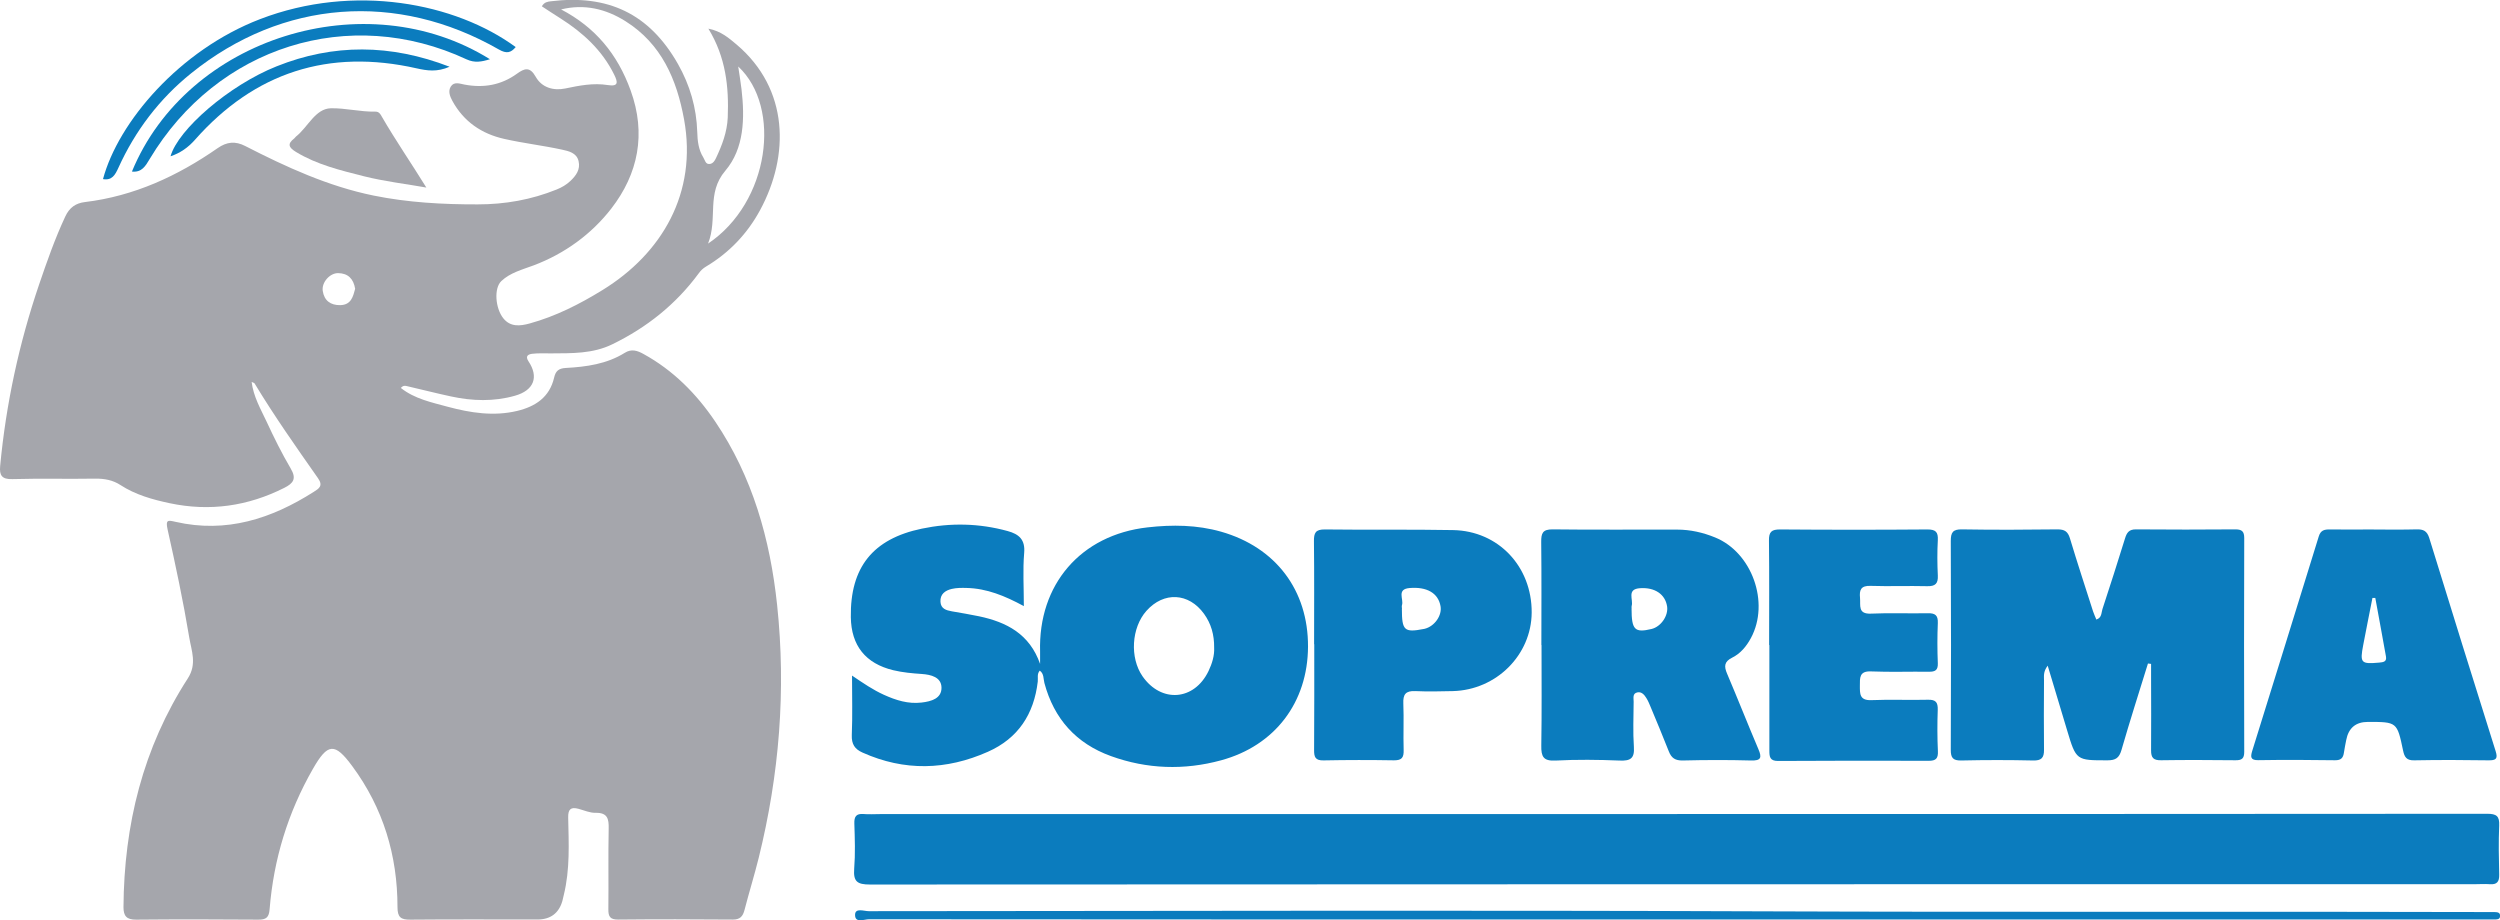 <?xml version="1.0" encoding="UTF-8"?> <svg xmlns="http://www.w3.org/2000/svg" id="Laag_2" data-name="Laag 2" viewBox="0 0 312.4 115"><defs><style> .cls-1 { fill: #a5a6ac; } .cls-1, .cls-2 { stroke-width: 0px; } .cls-2 { fill: #0b7cbe; } </style></defs><g id="Laag_2-2" data-name="Laag 2"><g id="Laag_1-2" data-name="Laag 1-2"><g><path class="cls-1" d="M31.44,47.7c.23,1.88,1.14,3.42,1.88,5,.92,1.99,1.9,3.96,3.01,5.85.75,1.27.33,1.84-.8,2.41-4.56,2.3-9.33,2.98-14.33,1.92-2.16-.46-4.27-1.05-6.15-2.27-.95-.62-1.99-.81-3.13-.8-3.46.06-6.92-.04-10.37.06-1.33.04-1.64-.48-1.53-1.64.73-7.76,2.36-15.31,4.87-22.69.98-2.87,1.97-5.71,3.26-8.47.53-1.15,1.32-1.68,2.46-1.82,6.14-.74,11.57-3.25,16.59-6.74,1.15-.8,2.21-.9,3.45-.26,5.13,2.63,10.36,5.03,16.04,6.19,4.28.87,8.64,1.11,13.01,1.1,3.42,0,6.69-.58,9.86-1.86.64-.26,1.2-.58,1.71-1.06.73-.69,1.27-1.45,1.03-2.48-.24-1.05-1.25-1.26-2.07-1.44-2.39-.52-4.82-.8-7.21-1.34-2.82-.63-5.07-2.15-6.49-4.75-.31-.57-.56-1.22-.2-1.79.41-.66,1.13-.36,1.72-.25,2.38.45,4.58.07,6.55-1.36.93-.67,1.61-.92,2.34.38.76,1.36,2.22,1.77,3.68,1.47,1.77-.37,3.52-.72,5.33-.43,1.37.22,1.25-.38.81-1.28-1.5-3.06-3.9-5.26-6.72-7.05-.78-.49-1.55-1-2.33-1.51.3-.53.72-.58,1.12-.63,7.1-.87,12.29,1.5,15.89,7.84,1.49,2.63,2.32,5.46,2.41,8.51.03,1.09.15,2.2.76,3.17.21.33.26.88.81.81.39-.05.62-.4.77-.73.76-1.61,1.39-3.25,1.47-5.08.15-3.82-.23-7.51-2.42-11.1,1.61.32,2.57,1.19,3.53,1.99,6.56,5.56,6.62,13.88,2.93,20.69-1.59,2.94-3.86,5.33-6.77,7.06-.37.22-.65.49-.9.84-2.85,3.87-6.48,6.76-10.79,8.86-2.46,1.2-5.06,1.12-7.67,1.14-.78,0-1.58-.04-2.35.05-.45.06-.92.25-.46.94,1.31,1.96.69,3.63-1.69,4.3-2.63.75-5.32.67-7.99.09-1.83-.39-3.64-.86-5.47-1.28-.24-.06-.5-.13-.8.22,1.73,1.37,3.85,1.8,5.86,2.35,2.83.76,5.73,1.22,8.67.52,2.29-.55,4.05-1.71,4.62-4.15.19-.82.54-1.17,1.47-1.22,2.57-.14,5.11-.49,7.36-1.89.84-.53,1.58-.28,2.35.15,3.71,2.04,6.61,4.97,8.94,8.42,4.68,6.92,6.88,14.73,7.75,22.95,1.13,10.66.27,21.18-2.3,31.58-.54,2.18-1.21,4.33-1.77,6.5-.21.82-.56,1.23-1.49,1.22-4.77-.04-9.54-.05-14.31,0-1.01,0-1.23-.38-1.22-1.3.04-3.35-.03-6.71.04-10.06.03-1.24-.15-2.01-1.64-1.98-.7.02-1.42-.31-2.13-.5-.96-.26-1.31.05-1.29,1.08.07,3.24.24,6.49-.55,9.69-.06.25-.11.51-.18.76-.45,1.53-1.49,2.3-3.11,2.3-5.29,0-10.59-.03-15.88.02-1.19.01-1.61-.29-1.61-1.57,0-6.45-1.78-12.37-5.65-17.61-2.19-2.97-3.06-2.91-4.92.34-3.12,5.45-4.91,11.3-5.41,17.54-.08,1.02-.43,1.31-1.43,1.3-5.08-.04-10.16-.05-15.25,0-1.2.01-1.58-.47-1.58-1.56.07-10.27,2.43-19.91,8.04-28.59,1.17-1.81.45-3.46.18-5.1-.75-4.53-1.71-9.04-2.71-13.52-.27-1.23.05-1.16,1-.94,6.33,1.45,11.97-.38,17.27-3.75.63-.4,1.21-.74.53-1.7-2.73-3.89-5.47-7.78-7.93-11.85-.04-.07-.18-.09-.4-.2h0ZM70.1,1.17c4.31,2.25,7.07,5.62,8.7,10.12,1.98,5.45.94,10.44-2.41,14.77-2.47,3.19-5.82,5.64-9.73,7.11-1.4.52-2.91.91-4.01,1.95-.95.89-.76,3.39.24,4.65.88,1.1,2.07.99,3.3.65,3.26-.9,6.23-2.41,9.09-4.17,7.44-4.57,11.88-12.15,10.2-21.33-.91-4.99-2.82-9.44-7.32-12.27-2.45-1.54-5.14-2.19-8.05-1.47h0ZM92.25,8.32c.15,1.02.3,1.92.41,2.83.42,3.62.34,7.4-2.02,10.18-2.42,2.84-.91,5.94-2.16,9.11,7.69-5.16,9.23-17.02,3.78-22.12ZM44.38,36.09c-.21-1.28-.91-1.94-2.12-1.96-1.04-.02-2.09,1.16-1.93,2.22.18,1.21.97,1.8,2.19,1.78,1.37-.03,1.6-1.08,1.86-2.04h0Z"></path><path class="cls-2" d="M209.58,101.72c33.73,0,67.47,0,101.21-.03,1.18,0,1.56.29,1.51,1.48-.09,2.04-.05,4.08,0,6.13.02.87-.27,1.26-1.17,1.19-.63-.05-1.26,0-1.89,0-66.84,0-133.69,0-200.53.04-1.59,0-2.09-.37-1.97-1.97.15-1.87.08-3.77.02-5.65-.03-.87.23-1.26,1.14-1.19.68.06,1.36.01,2.04.01h99.64Z"></path><path class="cls-2" d="M129.97,82.99c0-.52.01-1.03,0-1.55-.25-8.4,5.08-14.6,13.43-15.54,3.09-.35,6.17-.32,9.19.54,6.83,1.95,10.89,7.32,10.86,14.37-.03,6.94-4.12,12.37-10.87,14.2-4.62,1.26-9.25,1.1-13.76-.53-4.34-1.57-7.11-4.65-8.31-9.13-.14-.53-.04-1.16-.58-1.55-.37.42-.2.92-.25,1.37-.48,4.06-2.44,7.09-6.23,8.77-5.2,2.31-10.43,2.45-15.67.1-.97-.43-1.38-1.05-1.34-2.18.1-2.4.03-4.8.03-7.44,1.4.95,2.63,1.79,3.98,2.4,1.5.68,3.03,1.17,4.71.97,1.19-.14,2.51-.49,2.49-1.87-.02-1.31-1.32-1.62-2.46-1.7-1.2-.08-2.4-.19-3.57-.47-3.46-.84-5.25-3.07-5.3-6.63-.09-6.22,2.74-9.78,8.87-11.06,3.59-.75,7.17-.68,10.73.3,1.41.39,2.21,1.06,2.06,2.75-.18,2.12-.04,4.26-.04,6.63-2.38-1.29-4.64-2.21-7.14-2.27-.63-.02-1.27-.02-1.87.12-.8.19-1.47.64-1.41,1.61.05.87.71,1.06,1.42,1.19,1.13.2,2.27.38,3.4.62,3.45.73,6.32,2.21,7.63,5.95h0ZM151.72,80.94c.02-1.62-.38-3.01-1.26-4.23-1.91-2.65-5.03-2.81-7.2-.38-1.88,2.11-2.1,5.86-.49,8.18,2.35,3.37,6.47,3.05,8.25-.66.45-.94.75-1.95.7-2.91Z"></path><path class="cls-2" d="M268.4,82.94c-1.11,3.59-2.26,7.17-3.3,10.78-.29,1-.74,1.29-1.74,1.29-3.92,0-3.92.03-5.06-3.77-.78-2.58-1.55-5.17-2.42-8.06-.59.78-.45,1.35-.46,1.87-.02,2.88-.03,5.76,0,8.65.01,1-.33,1.36-1.37,1.33-2.98-.07-5.97-.07-8.96,0-1.05.02-1.33-.33-1.32-1.35.04-8.7.04-17.4,0-26.09,0-1.06.26-1.46,1.4-1.44,3.98.07,7.96.05,11.94,0,.89,0,1.29.27,1.55,1.12.92,3.06,1.92,6.09,2.89,9.13.11.34.27.66.41,1.02.7-.23.61-.85.76-1.3.96-2.93,1.91-5.88,2.82-8.83.22-.72.49-1.15,1.38-1.14,4.14.04,8.28.03,12.42,0,.8,0,1.1.25,1.1,1.08-.03,8.91-.03,17.81,0,26.72,0,.85-.31,1.06-1.1,1.05-3.09-.03-6.18-.05-9.27,0-.97.02-1.28-.3-1.27-1.25.03-3.04,0-6.08,0-9.12v-1.67c-.13-.02-.26-.03-.39-.05h0Z"></path><path class="cls-2" d="M192.61,80.6c0-4.29.03-8.59-.02-12.88-.01-1.08.17-1.58,1.43-1.57,5.18.07,10.37.01,15.56.03,1.64,0,3.23.36,4.74.98,4.62,1.88,6.85,8.15,4.48,12.56-.56,1.04-1.3,1.94-2.35,2.46-1,.5-1.03,1.08-.63,2.01,1.33,3.13,2.58,6.3,3.91,9.43.46,1.07.33,1.45-.95,1.41-2.83-.08-5.66-.07-8.49,0-.95.02-1.43-.3-1.76-1.15-.72-1.85-1.5-3.68-2.26-5.52-.16-.39-.32-.78-.54-1.13-.25-.41-.6-.82-1.12-.71-.64.13-.47.72-.47,1.16-.01,1.89-.1,3.78.03,5.66.1,1.44-.44,1.76-1.78,1.7-2.67-.11-5.35-.14-8.01,0-1.54.08-1.8-.51-1.78-1.86.07-4.19.03-8.38.03-12.57h0ZM203.88,76.04c0,2.66.39,3.06,2.49,2.56,1.18-.28,2.13-1.66,1.95-2.83-.24-1.53-1.55-2.39-3.37-2.27-1.74.11-.81,1.44-1.06,2.23-.03.09,0,.21,0,.31h0Z"></path><path class="cls-2" d="M296.64,66.17c1.78,0,3.56.03,5.34-.02.84-.02,1.3.19,1.58,1.08,2.74,8.89,5.51,17.78,8.3,26.65.3.95.02,1.14-.9,1.13-3.09-.05-6.17-.06-9.26,0-.98.03-1.24-.41-1.41-1.22-.75-3.59-.77-3.58-4.4-3.58-1.52,0-2.42.76-2.71,2.28-.1.51-.2,1.02-.28,1.54-.09.66-.35.98-1.11.97-3.19-.05-6.39-.06-9.58-.01-.99.02-1-.4-.78-1.13,2.78-8.94,5.56-17.87,8.32-26.82.24-.79.7-.89,1.4-.88,1.83.03,3.66,0,5.5,0h0s0,0,0,0ZM296.82,74.72c-.12,0-.24,0-.36,0-.38,1.96-.78,3.91-1.15,5.87-.43,2.26-.29,2.41,1.98,2.21.53-.05.98-.1.86-.77-.43-2.44-.89-4.87-1.33-7.3h0Z"></path><path class="cls-2" d="M164.21,80.51c0-4.29.03-8.59-.02-12.88-.01-1.03.19-1.48,1.36-1.47,5.34.07,10.68-.02,16.02.08,5.67.1,9.86,4.56,9.83,10.3-.03,5.3-4.41,9.68-9.85,9.82-1.57.04-3.14.07-4.71,0-1.19-.05-1.53.41-1.48,1.55.08,1.93-.02,3.88.04,5.81.03.92-.21,1.3-1.21,1.29-2.93-.05-5.87-.05-8.8.01-1.04.02-1.19-.43-1.18-1.32.03-4.4.02-8.8.02-13.2h0ZM175.18,76.1c0,2.68.3,2.97,2.71,2.5.05,0,.1-.02.15-.03,1.23-.31,2.18-1.67,1.97-2.82-.29-1.64-1.7-2.45-3.87-2.27-1.66.14-.7,1.41-.95,2.14-.05.14,0,.31,0,.47h0Z"></path><path class="cls-2" d="M221.07,80.59c0-4.34.03-8.69-.02-13.03-.02-1.1.32-1.41,1.42-1.4,6.12.05,12.25.05,18.38,0,1.05,0,1.35.33,1.3,1.34-.08,1.46-.07,2.93,0,4.4.05,1.02-.3,1.38-1.34,1.35-2.35-.06-4.71.04-7.07-.04-1.21-.04-1.41.51-1.31,1.51.08.94-.3,2.04,1.39,1.96,2.35-.11,4.71,0,7.06-.05.93-.02,1.31.24,1.27,1.23-.07,1.67-.07,3.35,0,5.02.03.87-.33,1.07-1.11,1.06-2.41-.03-4.82.06-7.22-.04-1.49-.07-1.41.8-1.41,1.79,0,1.01-.04,1.85,1.42,1.8,2.35-.1,4.71.01,7.07-.05.98-.03,1.27.31,1.24,1.26-.06,1.73-.06,3.46.02,5.18.04.91-.26,1.19-1.14,1.19-6.28-.02-12.57-.02-18.85.02-1.02,0-1.07-.54-1.07-1.29,0-4.4,0-8.79,0-13.19h-.03Z"></path><path class="cls-2" d="M209.5,114.9c-33.64,0-67.28,0-100.91-.03-.6,0-1.75.52-1.74-.55,0-.91,1.11-.46,1.71-.46,37.25-.02,74.51-.13,111.76.02,30.18.12,60.35,0,90.53.09.26,0,.53,0,.79,0,.36.02.81-.02.77.53-.03.42-.42.39-.73.4-.37.01-.73,0-1.1,0h-101.07Z"></path><path class="cls-1" d="M53.29,23.44c-2.6-.46-5.24-.77-7.8-1.41-2.91-.74-5.87-1.44-8.5-3.04-.93-.57-1.11-1.01-.21-1.7.08-.06.13-.17.21-.23,1.49-1.17,2.4-3.48,4.35-3.53,1.8-.04,3.69.46,5.57.42.46-.01.64.33.81.64,1.72,2.97,3.66,5.78,5.57,8.87h0Z"></path><path class="cls-2" d="M64.45,5.87c-.61.74-1.16.86-2.1.32C49.6-1.11,35.31-.03,23.91,9.14c-3.97,3.19-7.01,7.18-9.12,11.84-.4.87-.79,1.6-1.92,1.4,1.91-7.11,9.53-16.11,19.63-19.99,11.74-4.51,24.43-2.02,31.95,3.5h0Z"></path><path class="cls-2" d="M16.49,21.43C23.39,4.71,45.68-2.27,61.22,7.4c-1.05.33-1.91.48-2.91.02-14.64-6.83-31.16-1.63-39.6,12.44-.53.88-.98,1.71-2.22,1.58h0Z"></path><path class="cls-2" d="M56.18,8.34c-1.57.69-2.81.49-4.12.2-10.98-2.48-20.24.49-27.7,8.93-.87.98-1.83,1.65-3.05,2.06.94-3.35,7.31-8.87,13.25-11.24,7.1-2.84,14.24-2.8,21.62.05h0Z"></path></g></g></g></svg> 